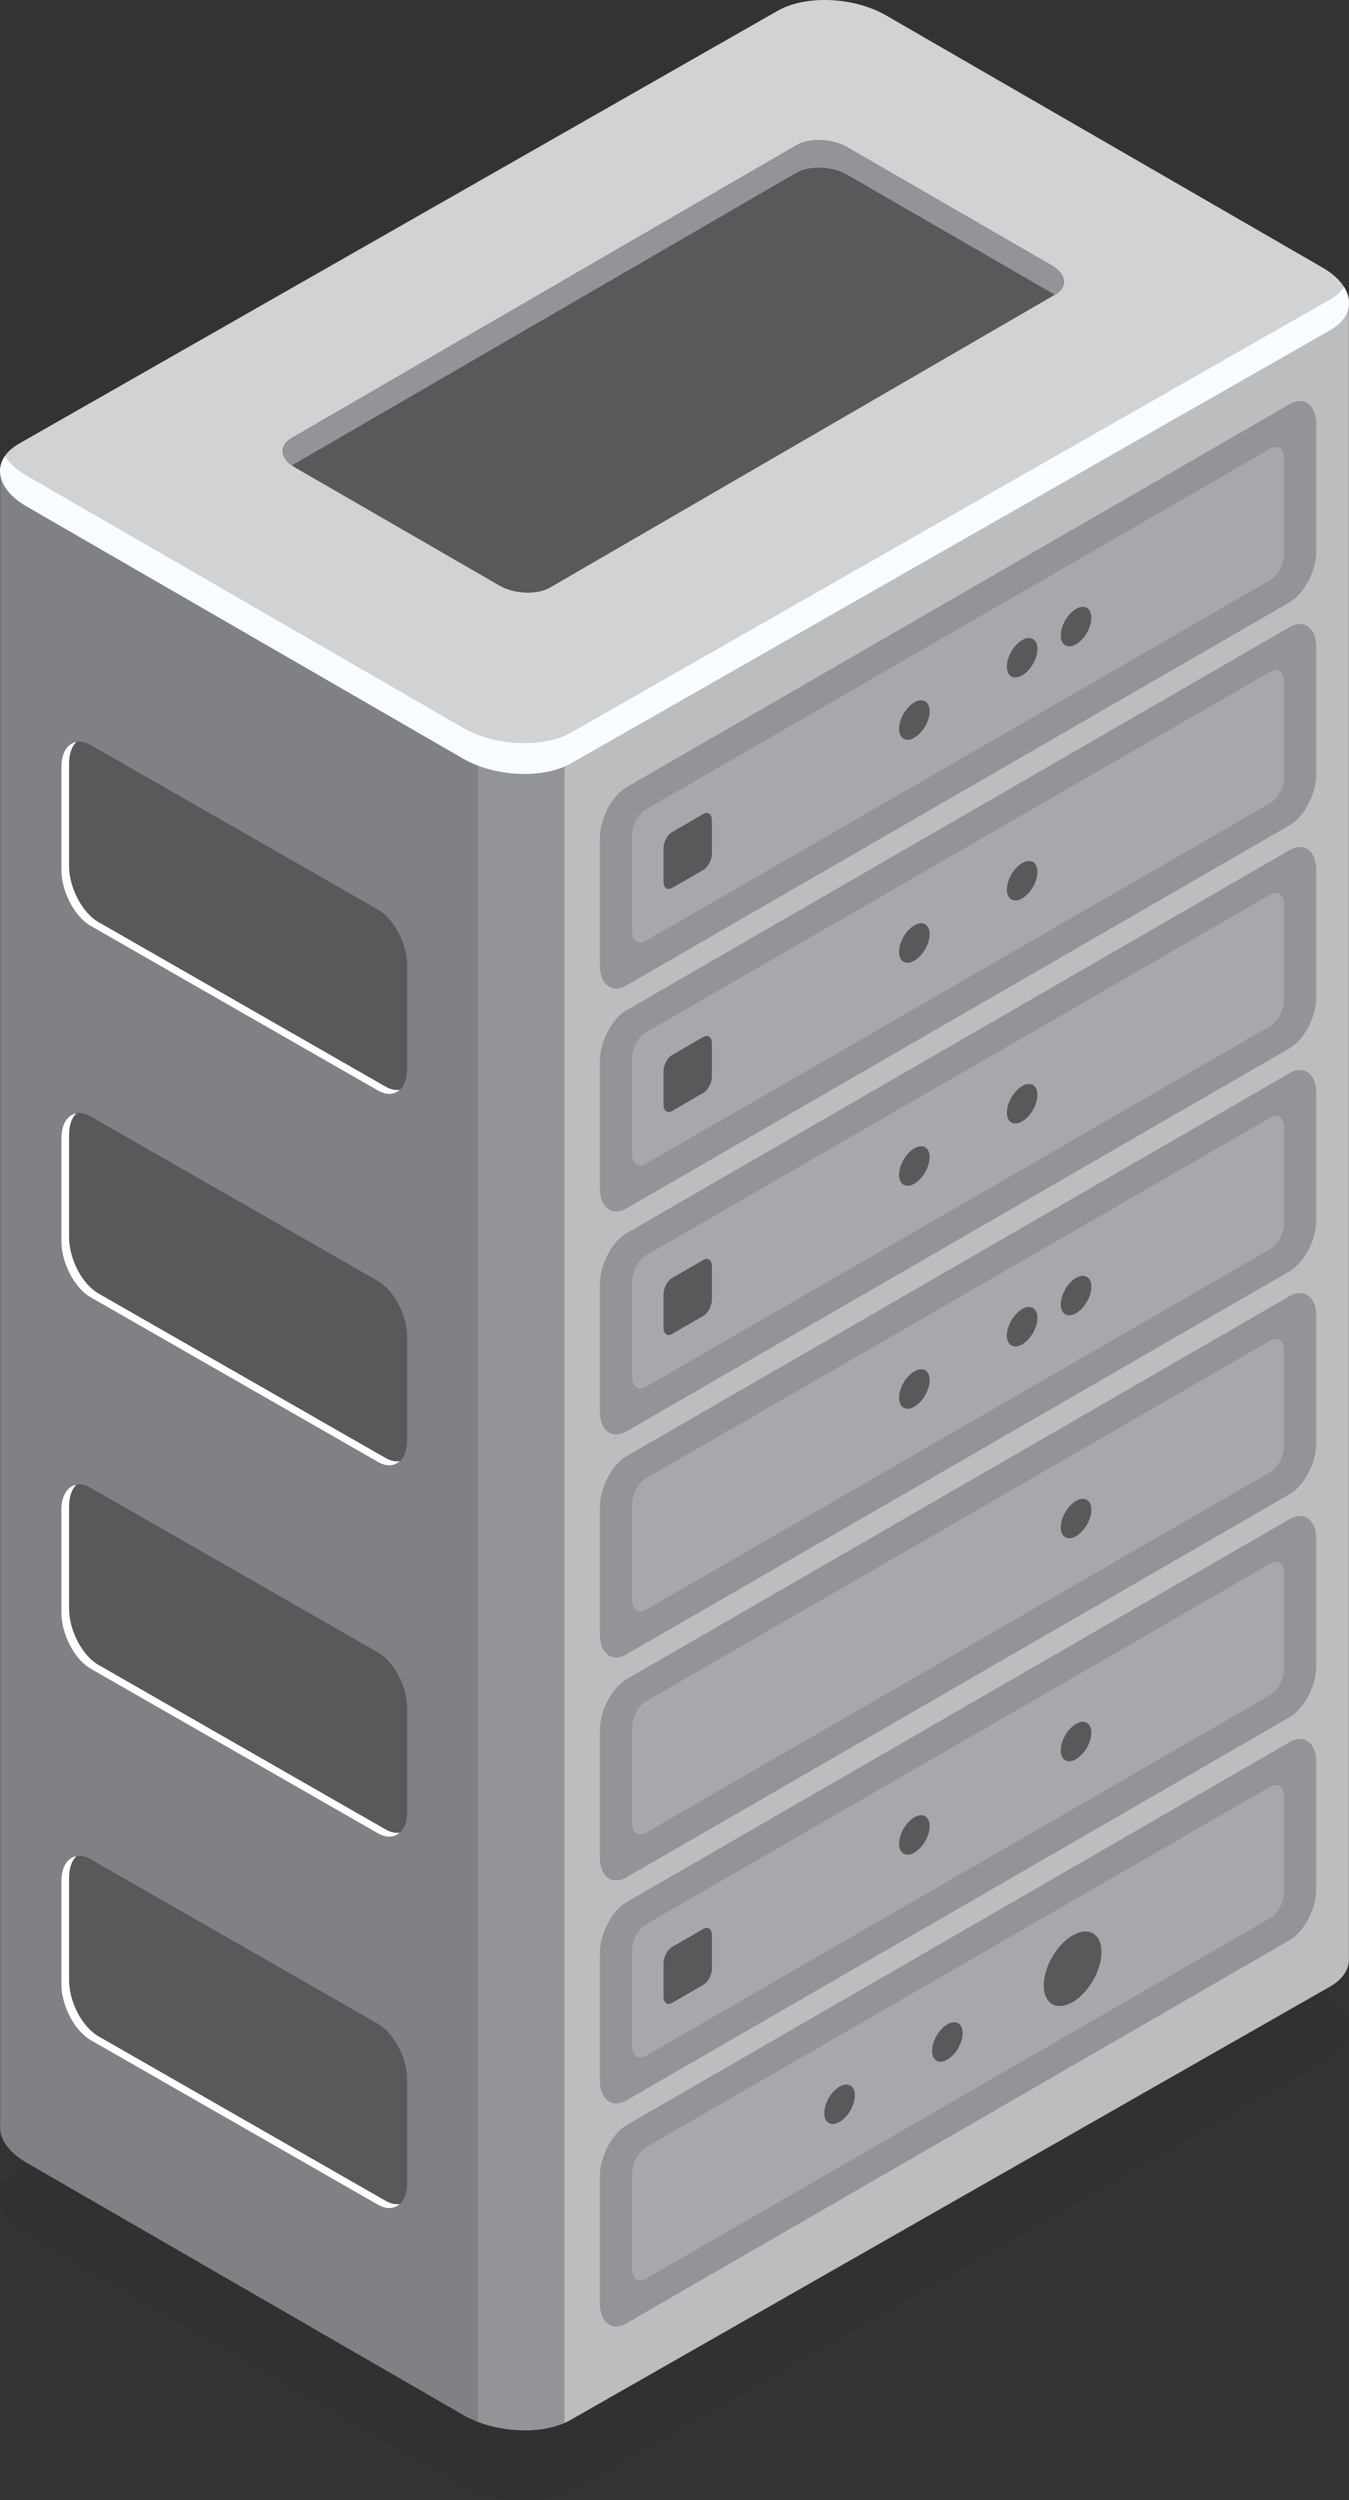 <?xml version="1.0" encoding="utf-8"?>
<!-- Generator: Adobe Illustrator 15.0.0, SVG Export Plug-In . SVG Version: 6.00 Build 0)  -->
<!DOCTYPE svg PUBLIC "-//W3C//DTD SVG 1.1//EN" "http://www.w3.org/Graphics/SVG/1.1/DTD/svg11.dtd">
<svg version="1.1" id="Layer_1" xmlns="http://www.w3.org/2000/svg" xmlns:xlink="http://www.w3.org/1999/xlink" x="0px" y="0px"
	 width="215.587px" height="399.274px" viewBox="0 0 215.587 399.274" enable-background="new 0 0 215.587 399.274"
	 xml:space="preserve">
<rect x="0" y="0" width="215.587" height="399.274" fill="#333333" stroke="none"/>
<path opacity="0.1" fill="#231F20" d="M91.315,397.542l121.275-69.145c4.432-2.563,3.875-7.039-1.246-9.992l-69.776-40.289
	c-5.121-2.953-12.867-3.273-17.303-0.715L2.994,346.554c-4.436,2.559-3.879,7.031,1.242,9.988l69.776,40.285
	C79.134,399.784,86.88,400.108,91.315,397.542z"/>
<path fill="#808184" d="M0.029,339.427L0.029,339.427V75.517l104.918-27.465l19.324-11.156c4.436-2.559,12.182-2.238,17.303,0.719
	l18.032,10.41l55.96-0.031l-16.57,254.773c0.125,1.73-0.842,3.402-2.975,4.633L91.321,386.403
	c-4.436,2.559-12.182,2.238-17.303-0.719L4.242,345.399C1.289,343.692-0.138,341.485,0.029,339.427z"/>
<path fill="#BBBDBF" d="M132.299,35.181c3.246,0.082,6.615,0.895,9.275,2.434l18.032,10.41l55.96-0.031v264.621
	c0.125,1.734-0.842,3.406-2.975,4.639l-121.271,69.15c-2.13,1.23-5.027,1.785-8.03,1.715l-1.248-266.277L132.299,35.181z"/>
<path fill="#929497" d="M90.208,386.946c-3.823,1.641-9.36,1.547-13.831-0.156V118.692h13.831V386.946z"/>
<path fill="#D0D2D3" d="M91.321,121.868l121.275-69.145c4.432-2.563,3.875-7.039-1.246-9.992L141.574,2.442
	c-5.121-2.953-12.867-3.273-17.303-0.715L3,70.878c-4.436,2.561-3.879,7.033,1.242,9.99l69.776,40.285
	C79.14,124.11,86.886,124.433,91.321,121.868z"/>
<path fill="#F9FCFF" d="M4.242,75.962l69.776,40.285c5.121,2.957,12.867,3.277,17.303,0.719l121.271-69.152
	c0.99-0.57,1.717-1.238,2.215-1.965c1.523,2.453,0.832,5.113-2.215,6.875L91.321,121.868c-4.436,2.564-12.182,2.242-17.303-0.715
	L4.242,80.868c-3.979-2.297-5.191-5.504-3.457-8.023C1.482,73.96,2.637,75.036,4.242,75.962z"/>
<path fill="#58595B" d="M87.891,93.845l80.742-46.801c2.074-1.199,1.813-3.293-0.583-4.676l-32.651-18.852
	c-2.396-1.383-6.021-1.531-8.098-0.336L46.559,69.985c-2.074,1.195-1.813,3.289,0.583,4.676l32.651,18.848
	C82.189,94.892,85.816,95.044,87.891,93.845z"/>
<path fill="#929497" d="M168.633,47.044l-0.097,0.055c-0.158-0.113-0.305-0.23-0.486-0.336l-32.651-18.848
	c-2.396-1.387-6.021-1.535-8.098-0.338L46.658,74.325c-1.916-1.371-2.016-3.234-0.1-4.34l80.742-46.805
	c2.077-1.195,5.701-1.047,8.098,0.336l32.651,18.852C170.446,43.751,170.707,45.845,168.633,47.044z"/>
<path fill="#58595B" d="M60.393,174.157l-45.905-26.281c-2.581-1.492-4.679-5.492-4.679-8.938v-16.418
	c0-3.443,2.098-5.025,4.679-3.535l45.905,26.283c2.584,1.49,4.679,5.494,4.679,8.939v16.418
	C65.071,174.067,62.977,175.653,60.393,174.157z"/>
<path fill="#FFFFFF" d="M12.217,118.489c-0.724,0.682-1.175,1.842-1.175,3.414v16.418c0,3.445,2.095,7.449,4.679,8.938
	l45.902,26.285c0.832,0.48,1.6,0.609,2.273,0.494c-0.855,0.809-2.101,0.928-3.504,0.119l-45.905-26.285
	c-2.581-1.488-4.679-5.488-4.679-8.934v-16.418C9.809,120.181,10.787,118.735,12.217,118.489z"/>
<path fill="#58595B" d="M60.393,292.786l-45.905-26.281c-2.581-1.492-4.679-5.492-4.679-8.938v-16.416
	c0-3.445,2.098-5.029,4.679-3.537l45.905,26.285c2.584,1.488,4.679,5.492,4.679,8.938v16.418
	C65.071,292.696,62.977,294.282,60.393,292.786z"/>
<path fill="#FFFFFF" d="M12.217,237.12c-0.724,0.68-1.175,1.84-1.175,3.412v16.418c0,3.445,2.095,7.449,4.679,8.939l45.902,26.283
	c0.832,0.48,1.6,0.609,2.273,0.494c-0.855,0.809-2.101,0.928-3.504,0.119l-45.905-26.281c-2.581-1.492-4.679-5.492-4.679-8.938
	v-16.418C9.809,238.81,10.787,237.364,12.217,237.12z"/>
<path fill="#58595B" d="M60.393,352.103l-45.905-26.283c-2.581-1.49-4.679-5.494-4.679-8.939v-16.414
	c0-3.445,2.098-5.031,4.679-3.535l45.905,26.285c2.584,1.488,4.679,5.488,4.679,8.934v16.418
	C65.071,352.011,62.977,353.595,60.393,352.103z"/>
<path fill="#FFFFFF" d="M12.217,296.435c-0.724,0.68-1.175,1.844-1.175,3.414v16.418c0,3.445,2.095,7.445,4.679,8.938l45.902,26.281
	c0.832,0.48,1.6,0.609,2.273,0.496c-0.855,0.809-2.101,0.93-3.504,0.121l-45.905-26.283c-2.581-1.49-4.679-5.494-4.679-8.939
	v-16.414C9.809,298.126,10.787,296.677,12.217,296.435z"/>
<path fill="#58595B" d="M60.393,233.474L14.487,207.19c-2.581-1.49-4.679-5.494-4.679-8.939v-16.418
	c0-3.441,2.098-5.027,4.679-3.531l45.905,26.285c2.584,1.488,4.679,5.488,4.679,8.934v16.418
	C65.071,233.382,62.977,234.966,60.393,233.474z"/>
<path fill="#FFFFFF" d="M12.217,177.806c-0.724,0.68-1.175,1.84-1.175,3.414v16.418c0,3.445,2.095,7.445,4.679,8.934l45.902,26.285
	c0.832,0.48,1.6,0.609,2.273,0.496c-0.855,0.809-2.101,0.93-3.504,0.121L14.487,207.19c-2.581-1.49-4.679-5.494-4.679-8.939v-16.418
	C9.809,179.497,10.787,178.048,12.217,177.806z"/>
<path fill="#929497" d="M100.154,157.353l105.911-61.148c2.371-1.367,4.293-5.039,4.293-8.199V67.81c0-3.16-1.922-4.609-4.293-3.246
	l-105.911,61.148c-2.37,1.369-4.292,5.039-4.292,8.203v20.191C95.862,157.271,97.784,158.724,100.154,157.353z"/>
<path fill="#A6A8AB" d="M103.195,150.272l99.829-57.635c1.205-0.699,2.18-2.559,2.18-4.16V73.292c0-1.604-0.975-2.342-2.18-1.646
	l-99.829,57.637c-1.201,0.695-2.177,2.559-2.177,4.162v15.182C101.019,150.228,101.994,150.966,103.195,150.272z"/>
<path fill="#58595B" d="M169.526,101.485c0,1.555,1.093,2.184,2.44,1.406s2.443-2.672,2.443-4.229s-1.096-2.189-2.443-1.408
	C170.619,98.032,169.526,99.927,169.526,101.485z"/>
<path fill="#58595B" d="M160.91,106.456c0,1.557,1.093,2.189,2.443,1.408c1.348-0.777,2.44-2.672,2.44-4.23
	c0-1.555-1.093-2.184-2.44-1.406C162.003,103.005,160.91,104.899,160.91,106.456z"/>
<path fill="#58595B" d="M143.684,116.403c0,1.559,1.093,2.188,2.44,1.41s2.443-2.672,2.443-4.23s-1.096-2.188-2.443-1.41
	S143.684,114.845,143.684,116.403z"/>
<path fill="#58595B" d="M107.396,141.817l5.016-2.898c0.75-0.434,1.359-1.594,1.359-2.59v-5.311c0-0.998-0.609-1.459-1.359-1.029
	l-5.016,2.902c-0.75,0.434-1.359,1.594-1.359,2.59v5.311C106.037,141.79,106.646,142.251,107.396,141.817z"/>
<path fill="#929497" d="M100.154,192.966l105.911-61.148c2.371-1.367,4.293-5.039,4.293-8.199v-20.195
	c0-3.16-1.922-4.613-4.293-3.246l-105.911,61.148c-2.37,1.369-4.292,5.039-4.292,8.201v20.193
	C95.862,192.882,97.784,194.335,100.154,192.966z"/>
<path fill="#A6A8AB" d="M103.195,185.886l99.829-57.635c1.205-0.699,2.18-2.563,2.18-4.164v-15.182c0-1.604-0.975-2.342-2.18-1.646
	l-99.829,57.637c-1.201,0.695-2.177,2.559-2.177,4.16v15.184C101.019,185.841,101.994,186.579,103.195,185.886z"/>
<path fill="#58595B" d="M160.91,142.067c0,1.559,1.093,2.191,2.443,1.41c1.348-0.777,2.44-2.672,2.44-4.23
	c0-1.555-1.093-2.184-2.44-1.408C162.003,138.618,160.91,140.513,160.91,142.067z"/>
<path fill="#58595B" d="M143.684,152.017c0,1.559,1.093,2.188,2.44,1.408c1.348-0.775,2.443-2.672,2.443-4.229
	c0-1.559-1.096-2.191-2.443-1.41C144.776,148.563,143.684,150.458,143.684,152.017z"/>
<path fill="#58595B" d="M107.396,177.431l5.016-2.898c0.75-0.434,1.359-1.594,1.359-2.592v-5.309c0-0.998-0.609-1.459-1.359-1.029
	l-5.016,2.902c-0.75,0.434-1.359,1.594-1.359,2.59v5.311C106.037,177.403,106.646,177.86,107.396,177.431z"/>
<path fill="#929497" d="M100.154,228.579l105.911-61.148c2.371-1.367,4.293-5.039,4.293-8.203v-20.191
	c0-3.164-1.922-4.617-4.293-3.246l-105.911,61.148c-2.37,1.367-4.292,5.039-4.292,8.201v20.193
	C95.862,228.495,97.784,229.948,100.154,228.579z"/>
<path fill="#A6A8AB" d="M103.195,221.497l99.829-57.633c1.205-0.699,2.18-2.563,2.18-4.164v-15.184c0-1.602-0.975-2.34-2.18-1.648
	l-99.829,57.641c-1.201,0.693-2.177,2.557-2.177,4.16v15.18C101.019,221.454,101.994,222.192,103.195,221.497z"/>
<path fill="#58595B" d="M160.91,177.681c0,1.559,1.093,2.191,2.443,1.41c1.348-0.777,2.44-2.672,2.44-4.23s-1.093-2.188-2.44-1.408
	C162.003,174.228,160.91,176.124,160.91,177.681z"/>
<path fill="#58595B" d="M143.684,187.63c0,1.559,1.093,2.184,2.44,1.408c1.348-0.779,2.443-2.672,2.443-4.23
	c0-1.557-1.096-2.189-2.443-1.408C144.776,184.177,143.684,186.071,143.684,187.63z"/>
<path fill="#58595B" d="M107.396,213.04l5.016-2.895c0.75-0.434,1.359-1.594,1.359-2.594v-5.309c0-1-0.609-1.461-1.359-1.027
	l-5.016,2.898c-0.75,0.434-1.359,1.594-1.359,2.594v5.309C106.037,213.017,106.646,213.474,107.396,213.04z"/>
<path fill="#929497" d="M100.154,264.192l105.911-61.148c2.371-1.371,4.293-5.041,4.293-8.203v-20.193
	c0-3.162-1.922-4.615-4.293-3.244L100.154,232.55c-2.37,1.369-4.292,5.041-4.292,8.201v20.195
	C95.862,264.106,97.784,265.56,100.154,264.192z"/>
<path fill="#A6A8AB" d="M103.195,257.11l99.829-57.637c1.205-0.695,2.18-2.559,2.18-4.16V180.13c0-1.604-0.975-2.34-2.18-1.648
	l-99.829,57.641c-1.201,0.693-2.177,2.557-2.177,4.16v15.18C101.019,257.067,101.994,257.806,103.195,257.11z"/>
<path fill="#58595B" d="M169.526,208.317c0,1.559,1.093,2.191,2.44,1.414c1.348-0.781,2.443-2.672,2.443-4.23
	s-1.096-2.188-2.443-1.41C170.619,204.87,169.526,206.763,169.526,208.317z"/>
<path fill="#58595B" d="M160.91,213.294c0,1.559,1.093,2.188,2.443,1.41c1.348-0.777,2.44-2.672,2.44-4.23s-1.093-2.188-2.44-1.41
	C162.003,209.841,160.91,211.737,160.91,213.294z"/>
<path fill="#58595B" d="M143.684,223.243c0,1.555,1.093,2.184,2.44,1.406s2.443-2.672,2.443-4.229s-1.096-2.189-2.443-1.408
	C144.776,219.79,143.684,221.685,143.684,223.243z"/>
<path fill="#929497" d="M100.154,299.804l105.911-61.146c2.371-1.371,4.293-5.041,4.293-8.203v-20.193
	c0-3.162-1.922-4.615-4.293-3.244l-105.911,61.146c-2.37,1.369-4.292,5.041-4.292,8.201v20.195
	C95.862,299.72,97.784,301.173,100.154,299.804z"/>
<path fill="#A6A8AB" d="M103.195,292.724l99.829-57.637c1.205-0.695,2.18-2.559,2.18-4.164v-15.18c0-1.604-0.975-2.34-2.18-1.648
	l-99.829,57.641c-1.201,0.691-2.177,2.555-2.177,4.16v15.18C101.019,292.681,101.994,293.417,103.195,292.724z"/>
<path fill="#58595B" d="M169.526,243.931c0,1.559,1.093,2.191,2.44,1.414c1.348-0.781,2.443-2.672,2.443-4.23
	s-1.096-2.189-2.443-1.41C170.619,240.481,169.526,242.376,169.526,243.931z"/>
<path fill="#929497" d="M100.154,335.417l105.911-61.148c2.371-1.369,4.293-5.039,4.293-8.201v-20.193
	c0-3.162-1.922-4.615-4.293-3.246l-105.911,61.146c-2.37,1.371-4.292,5.041-4.292,8.203v20.195
	C95.862,335.333,97.784,336.786,100.154,335.417z"/>
<path fill="#A6A8AB" d="M103.195,328.337l99.829-57.641c1.205-0.691,2.18-2.555,2.18-4.16v-15.18c0-1.604-0.975-2.342-2.18-1.648
	l-99.829,57.641c-1.201,0.691-2.177,2.555-2.177,4.16v15.18C101.019,328.294,101.994,329.03,103.195,328.337z"/>
<path fill="#58595B" d="M169.526,279.544c0,1.559,1.093,2.189,2.44,1.414c1.348-0.781,2.443-2.676,2.443-4.23
	c0-1.559-1.096-2.189-2.443-1.414C170.619,276.095,169.526,277.985,169.526,279.544z"/>
<path fill="#58595B" d="M143.684,294.466c0,1.555,1.093,2.188,2.44,1.41c1.348-0.781,2.443-2.672,2.443-4.23
	c0-1.557-1.096-2.188-2.443-1.406C144.776,291.015,143.684,292.911,143.684,294.466z"/>
<path fill="#58595B" d="M107.396,319.88l5.016-2.896c0.75-0.432,1.359-1.594,1.359-2.592v-5.309c0-1.004-0.609-1.461-1.359-1.027
	l-5.016,2.895c-0.75,0.434-1.359,1.594-1.359,2.598v5.309C106.037,319.854,106.646,320.313,107.396,319.88z"/>
<path fill="#929497" d="M100.154,371.028l105.911-61.146c2.371-1.369,4.293-5.041,4.293-8.201v-20.195
	c0-3.16-1.922-4.613-4.293-3.244l-105.911,61.146c-2.37,1.371-4.292,5.041-4.292,8.203v20.193
	C95.862,370.946,97.784,372.399,100.154,371.028z"/>
<path fill="#A6A8AB" d="M103.195,363.95l99.829-57.641c1.205-0.691,2.18-2.555,2.18-4.16v-15.18c0-1.605-0.975-2.342-2.18-1.648
	l-99.829,57.637c-1.201,0.695-2.177,2.559-2.177,4.164v15.18C101.019,363.905,101.994,364.642,103.195,363.95z"/>
<path fill="#58595B" d="M166.802,317.087c0,2.941,2.065,4.129,4.614,2.662c2.546-1.475,4.611-5.049,4.611-7.99
	s-2.065-4.133-4.611-2.662C168.867,310.567,166.802,314.146,166.802,317.087z"/>
<path fill="#58595B" d="M148.96,327.528c0,1.555,1.093,2.184,2.443,1.406c1.348-0.777,2.44-2.672,2.44-4.229
	s-1.093-2.189-2.44-1.408C150.053,324.075,148.96,325.97,148.96,327.528z"/>
<path fill="#58595B" d="M131.73,337.474c0,1.555,1.096,2.188,2.443,1.41c1.348-0.781,2.44-2.672,2.44-4.23s-1.093-2.188-2.44-1.41
	C132.826,334.022,131.73,335.915,131.73,337.474z"/>
</svg>
